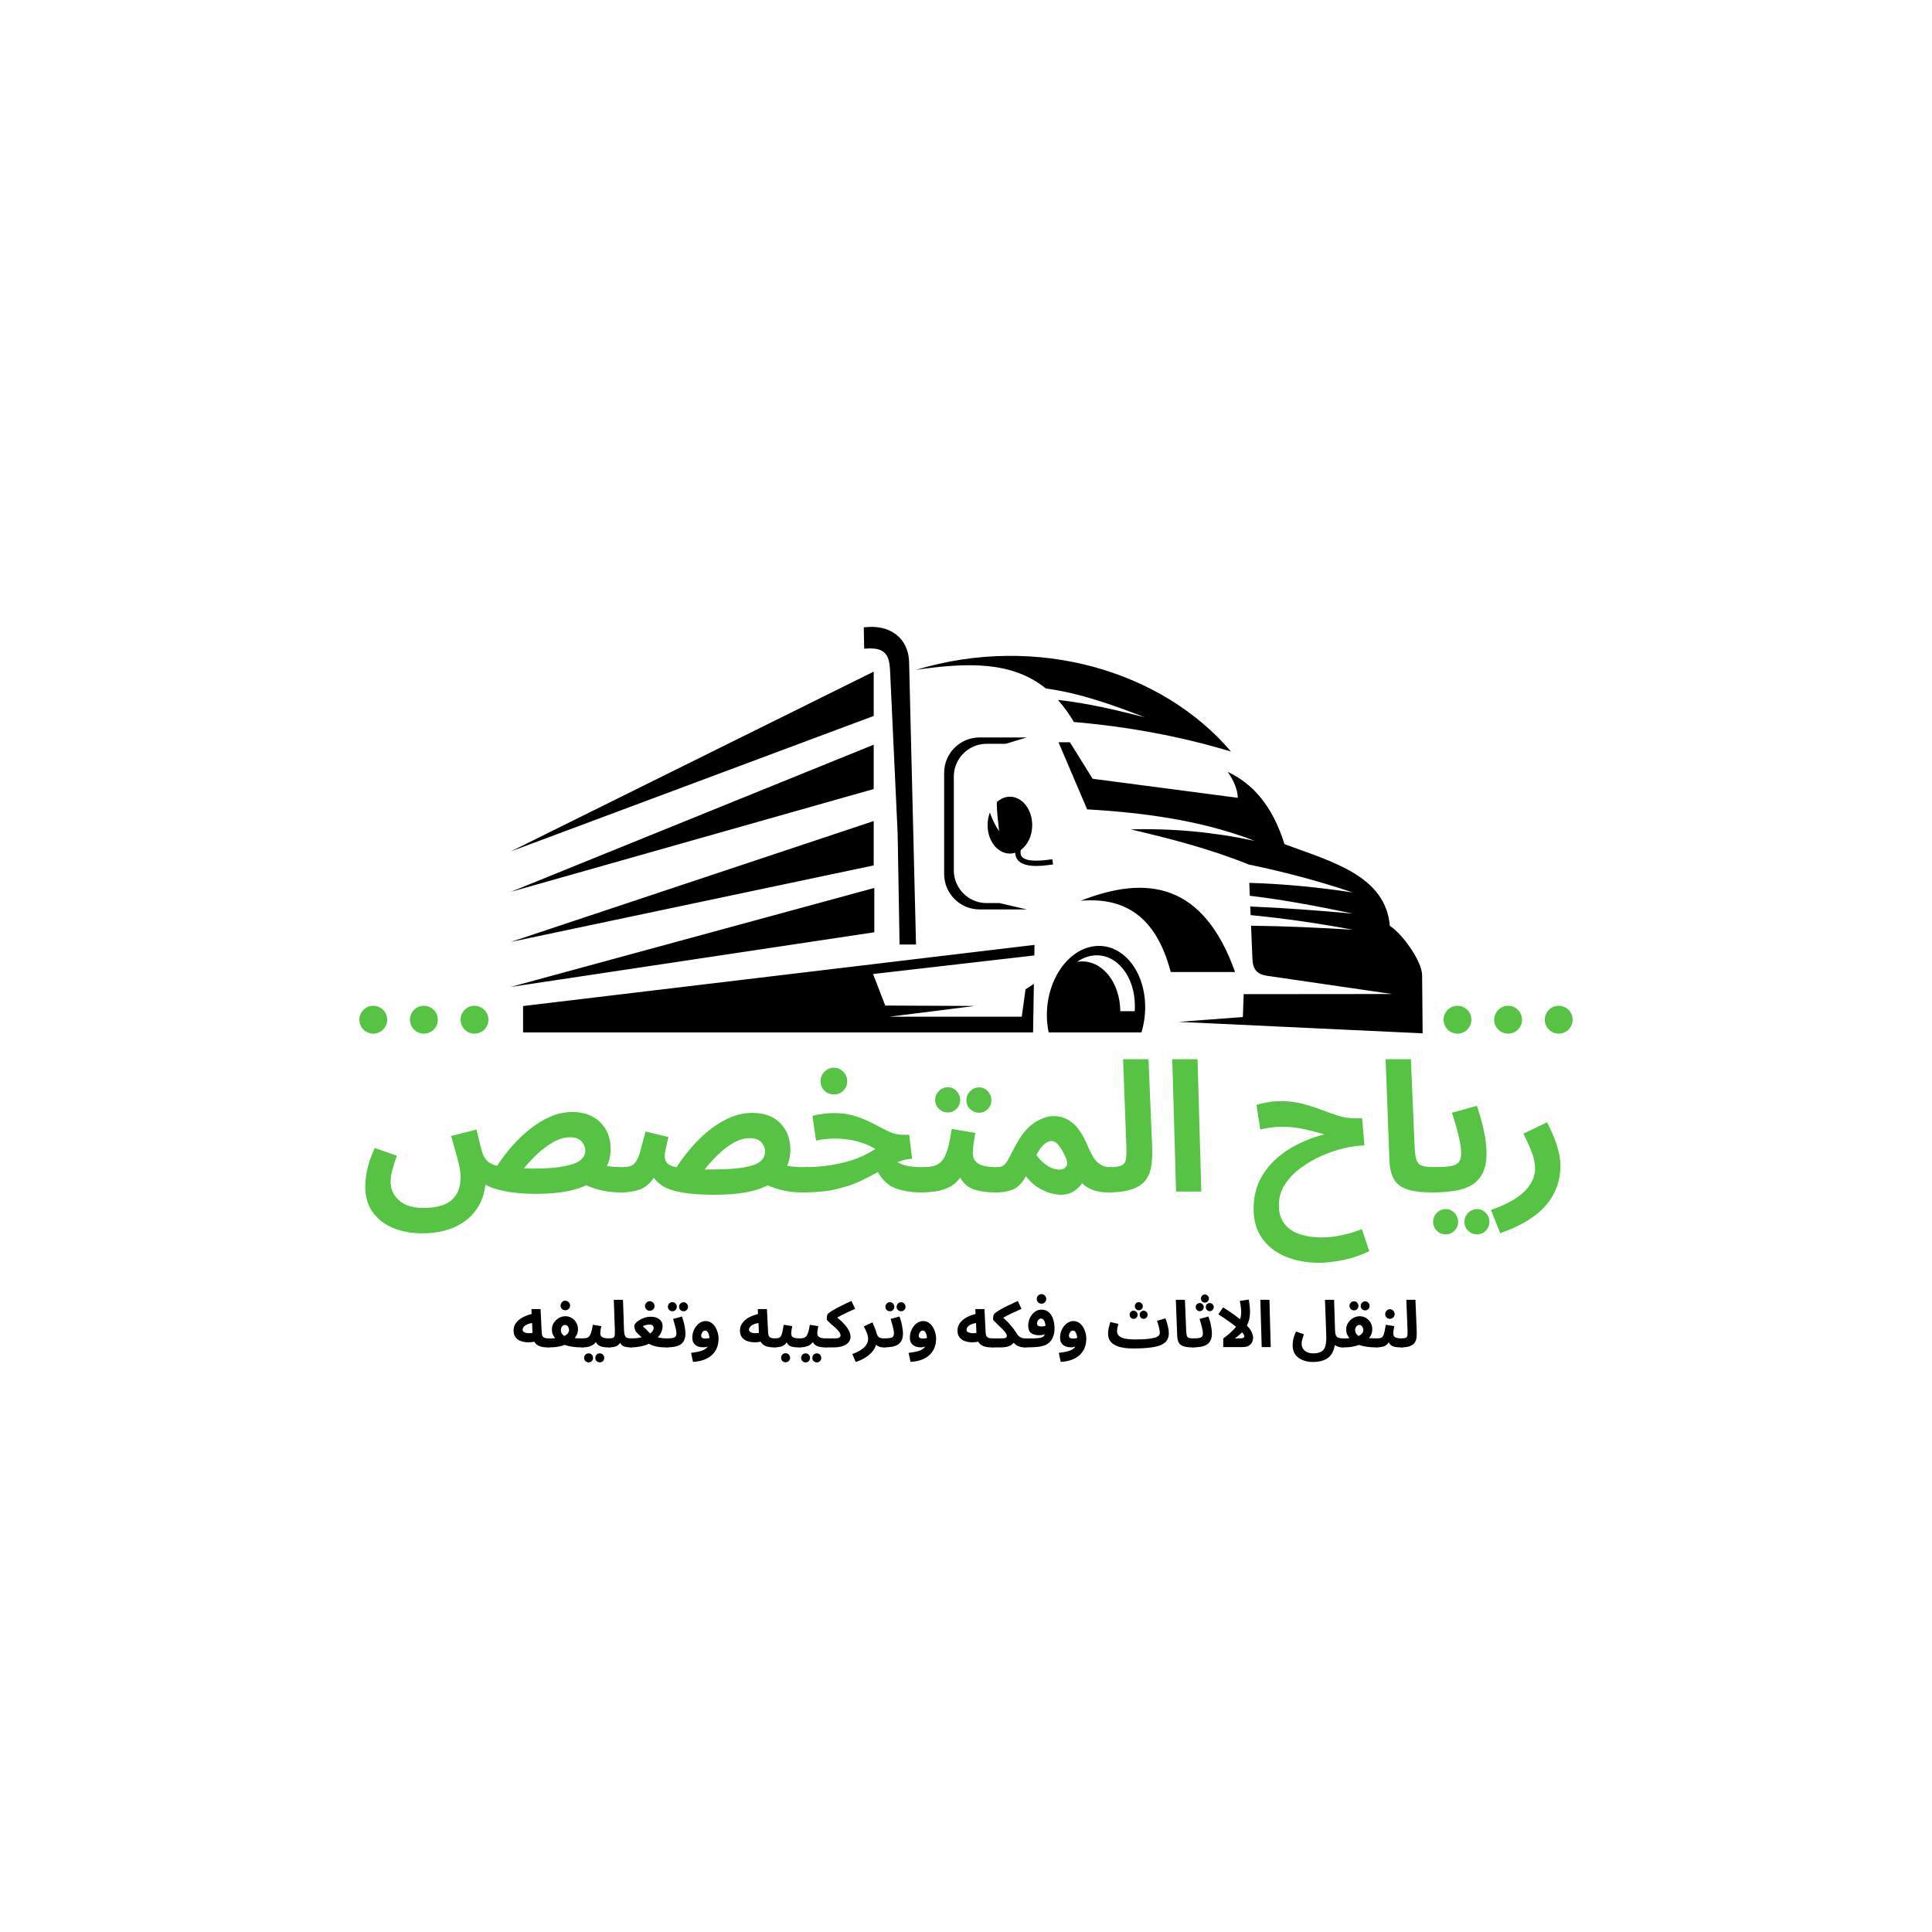 <svg xmlns="http://www.w3.org/2000/svg" xmlns:xlink="http://www.w3.org/1999/xlink" width="500" zoomAndPan="magnify" viewBox="0 0 375 375" height="500" preserveAspectRatio="xMidYMid meet" version="1.0"><defs><g/><clipPath id="3b39e18ebb"><path d="M 99.133 121.098 L 276.133 121.098 L 276.133 200.598 L 99.133 200.598 Z M 99.133 121.098 " clip-rule="nonzero"/></clipPath><clipPath id="dabed2ebbf"><path d="M 280.199 195.223 L 285.602 195.223 L 285.602 200.629 L 280.199 200.629 Z M 280.199 195.223 " clip-rule="nonzero"/></clipPath><clipPath id="edd590f65e"><path d="M 282.902 195.223 C 281.41 195.223 280.199 196.434 280.199 197.926 C 280.199 199.418 281.41 200.629 282.902 200.629 C 284.395 200.629 285.602 199.418 285.602 197.926 C 285.602 196.434 284.395 195.223 282.902 195.223 Z M 282.902 195.223 " clip-rule="nonzero"/></clipPath><clipPath id="88aa6d1151"><path d="M 69.754 195.223 L 75.156 195.223 L 75.156 200.629 L 69.754 200.629 Z M 69.754 195.223 " clip-rule="nonzero"/></clipPath><clipPath id="5505669fec"><path d="M 72.453 195.223 C 70.961 195.223 69.754 196.434 69.754 197.926 C 69.754 199.418 70.961 200.629 72.453 200.629 C 73.945 200.629 75.156 199.418 75.156 197.926 C 75.156 196.434 73.945 195.223 72.453 195.223 Z M 72.453 195.223 " clip-rule="nonzero"/></clipPath><clipPath id="ffac532724"><path d="M 290.02 195.223 L 295.426 195.223 L 295.426 200.629 L 290.02 200.629 Z M 290.02 195.223 " clip-rule="nonzero"/></clipPath><clipPath id="f1fd2359e8"><path d="M 292.723 195.223 C 291.23 195.223 290.02 196.434 290.02 197.926 C 290.02 199.418 291.23 200.629 292.723 200.629 C 294.215 200.629 295.426 199.418 295.426 197.926 C 295.426 196.434 294.215 195.223 292.723 195.223 Z M 292.723 195.223 " clip-rule="nonzero"/></clipPath><clipPath id="5535c0650f"><path d="M 79.574 195.223 L 84.98 195.223 L 84.98 200.629 L 79.574 200.629 Z M 79.574 195.223 " clip-rule="nonzero"/></clipPath><clipPath id="43afbbb05f"><path d="M 82.277 195.223 C 80.785 195.223 79.574 196.434 79.574 197.926 C 79.574 199.418 80.785 200.629 82.277 200.629 C 83.77 200.629 84.98 199.418 84.98 197.926 C 84.98 196.434 83.77 195.223 82.277 195.223 Z M 82.277 195.223 " clip-rule="nonzero"/></clipPath><clipPath id="a084f8aa8b"><path d="M 299.844 195.223 L 305.246 195.223 L 305.246 200.629 L 299.844 200.629 Z M 299.844 195.223 " clip-rule="nonzero"/></clipPath><clipPath id="1cdfb1db10"><path d="M 302.547 195.223 C 301.055 195.223 299.844 196.434 299.844 197.926 C 299.844 199.418 301.055 200.629 302.547 200.629 C 304.039 200.629 305.246 199.418 305.246 197.926 C 305.246 196.434 304.039 195.223 302.547 195.223 Z M 302.547 195.223 " clip-rule="nonzero"/></clipPath><clipPath id="0d8521fe97"><path d="M 89.398 195.223 L 94.801 195.223 L 94.801 200.629 L 89.398 200.629 Z M 89.398 195.223 " clip-rule="nonzero"/></clipPath><clipPath id="6511cfb3f7"><path d="M 92.098 195.223 C 90.605 195.223 89.398 196.434 89.398 197.926 C 89.398 199.418 90.605 200.629 92.098 200.629 C 93.59 200.629 94.801 199.418 94.801 197.926 C 94.801 196.434 93.59 195.223 92.098 195.223 Z M 92.098 195.223 " clip-rule="nonzero"/></clipPath></defs><g clip-path="url(#3b39e18ebb)"><path fill="#000000" d="M 227.238 188.668 C 231.398 188.668 235.562 188.668 239.73 188.668 C 233.59 171.453 222.711 169.734 209.758 174.84 C 217.906 174.141 224.297 177.469 227.238 188.668 M 238.934 145.875 C 228.934 142.855 218.754 141.031 208.434 140.137 C 207.473 138.496 206.441 137.078 205.34 135.859 C 211.137 136.492 216.684 137.82 222.203 139.223 C 215.965 136.824 209.691 134.539 203.004 133.637 C 196.473 128.363 187.945 128.539 177.777 130.02 C 201.441 122.898 225.703 130.309 238.934 145.875 Z M 174.605 183.328 L 177.797 183.328 C 177.352 165.082 176.902 146.832 176.457 128.586 C 176.336 123.594 172.453 121.125 167.656 121.777 C 167.684 123.156 167.711 124.535 167.738 125.914 C 171.559 125.578 172.602 126.77 172.758 130.098 L 174.234 161.773 Z M 196.02 154.641 C 198.41 154.641 200.352 157.109 200.352 160.16 C 200.352 162.23 199.457 164.035 198.129 164.98 L 198.098 165.281 C 198.066 165.574 198.09 165.875 198.234 166.137 C 198.969 167.465 202.582 167.008 203.742 166.844 L 204.25 166.773 L 204.395 167.785 L 203.887 167.855 C 202.137 168.102 198.398 168.539 197.34 166.633 C 197.148 166.281 197.066 165.902 197.066 165.516 C 196.73 165.621 196.383 165.68 196.02 165.68 C 193.629 165.68 191.691 163.211 191.691 160.16 C 191.691 159.281 191.848 158.453 192.137 157.715 C 192.578 159.004 193.164 160.215 193.922 161.336 C 193.758 159.461 193.445 157.629 193.488 155.684 C 194.203 155.027 195.078 154.641 196.02 154.641 Z M 190.121 143.137 L 199.305 143.137 L 195.215 144.371 L 191.492 144.371 C 187.992 144.371 185.137 147.227 185.137 150.715 L 185.137 168.941 C 185.137 172.434 187.996 175.285 191.492 175.285 L 193.996 175.285 L 199.305 176.52 L 190.125 176.52 C 186.352 176.52 183.258 173.438 183.258 169.668 L 183.258 149.988 C 183.258 146.215 186.348 143.137 190.121 143.137 Z M 212.414 185.445 C 216.758 185.102 220.277 189.492 220.277 195.242 C 220.277 195.586 220.27 195.926 220.242 196.266 L 217.449 196.266 C 217.383 190.594 213.887 186.293 209.582 186.629 C 209.41 186.645 209.242 186.664 209.074 186.691 C 210.086 185.98 211.219 185.539 212.414 185.445 Z M 212.734 183.621 C 218.004 183.207 222.277 188.527 222.277 195.5 C 222.277 197.211 222.02 198.863 221.555 200.387 L 203.547 200.387 C 203.32 199.32 203.195 198.184 203.195 197 C 203.195 190.027 207.465 184.035 212.734 183.621 Z M 200.52 200.391 L 101.527 200.391 L 101.527 195.27 L 200.797 183.398 L 200.762 185.453 L 169.465 189.055 L 171.824 195.176 L 189.184 195.258 L 172.656 197.34 L 198.324 197.34 L 199.055 192.027 L 200.676 190.965 Z M 169.582 130.363 L 99.133 165.266 L 169.582 138.969 Z M 169.703 172.352 L 99.133 191.562 L 169.703 180.953 Z M 169.582 144.547 L 99.133 173.113 L 169.582 153.152 Z M 169.582 159.367 L 99.133 182.832 L 169.582 167.977 Z M 276.133 200.57 C 260.355 199.828 244.574 199.082 228.793 198.344 C 232.941 198.031 237.09 197.715 241.238 197.402 C 241.293 195.926 241.34 194.445 241.395 192.965 C 250.996 192.957 260.594 192.949 270.195 192.938 C 262.109 191.758 254.023 190.578 245.934 189.398 C 243.996 189.117 243.18 188.141 243.098 186.188 L 242.828 179.68 C 249.465 179.758 256.047 180.059 262.602 180.461 C 256.074 179.242 249.461 178.273 242.742 177.621 L 242.672 175.953 C 249.312 176.223 255.961 176.734 262.602 177.332 C 255.945 175.934 249.281 174.656 242.586 173.867 L 242.484 171.363 C 249.344 171.566 256.02 172.23 262.562 173.23 C 256.098 171.035 249.332 169.246 242.336 167.789 C 234.977 164.797 227.258 162.805 219.477 160.984 C 227.664 160.758 235.684 161.523 243.551 163.215 C 233.609 159.363 222.547 157.758 211.012 157.098 C 209.16 152.754 207.305 148.41 205.453 144.066 C 206.191 144.066 206.93 144.07 207.668 144.07 C 209.141 146.434 210.613 148.797 212.082 151.16 C 221.469 152.391 230.863 153.625 240.254 154.855 C 240.199 153.117 239.418 151.449 238.301 149.812 C 242.965 152.039 246.891 156.098 249.316 163.848 C 258.664 167.289 268.957 170.043 269.766 179.715 C 272.023 181.07 276.004 186.477 276.031 189.277 C 276.062 193.039 276.102 196.805 276.133 200.57 Z M 276.133 200.57 " fill-opacity="1" fill-rule="evenodd"/></g><g clip-path="url(#dabed2ebbf)"><g clip-path="url(#edd590f65e)"><path fill="#56c344" d="M 280.199 195.223 L 285.602 195.223 L 285.602 200.629 L 280.199 200.629 Z M 280.199 195.223 " fill-opacity="1" fill-rule="nonzero"/></g></g><g clip-path="url(#88aa6d1151)"><g clip-path="url(#5505669fec)"><path fill="#56c344" d="M 69.754 195.223 L 75.156 195.223 L 75.156 200.629 L 69.754 200.629 Z M 69.754 195.223 " fill-opacity="1" fill-rule="nonzero"/></g></g><g clip-path="url(#ffac532724)"><g clip-path="url(#f1fd2359e8)"><path fill="#56c344" d="M 290.02 195.223 L 295.426 195.223 L 295.426 200.629 L 290.02 200.629 Z M 290.02 195.223 " fill-opacity="1" fill-rule="nonzero"/></g></g><g clip-path="url(#5535c0650f)"><g clip-path="url(#43afbbb05f)"><path fill="#56c344" d="M 79.574 195.223 L 84.98 195.223 L 84.98 200.629 L 79.574 200.629 Z M 79.574 195.223 " fill-opacity="1" fill-rule="nonzero"/></g></g><g clip-path="url(#a084f8aa8b)"><g clip-path="url(#1cdfb1db10)"><path fill="#56c344" d="M 299.844 195.223 L 305.246 195.223 L 305.246 200.629 L 299.844 200.629 Z M 299.844 195.223 " fill-opacity="1" fill-rule="nonzero"/></g></g><g clip-path="url(#0d8521fe97)"><g clip-path="url(#6511cfb3f7)"><path fill="#56c344" d="M 89.398 195.223 L 94.801 195.223 L 94.801 200.629 L 89.398 200.629 Z M 89.398 195.223 " fill-opacity="1" fill-rule="nonzero"/></g></g><g fill="#56c344" fill-opacity="1"><g transform="translate(69.993, 231.276)"><g><path d="M 12 8.109 C 9.914 8.109 8.035 7.77 6.359 7.094 C 4.691 6.414 3.363 5.398 2.375 4.047 C 1.395 2.703 0.906 1.023 0.906 -0.984 C 0.906 -1.773 1.016 -2.789 1.234 -4.031 C 1.461 -5.27 1.961 -6.742 2.734 -8.453 L 7.047 -6.953 C 6.648 -5.848 6.348 -4.906 6.141 -4.125 C 5.93 -3.344 5.828 -2.578 5.828 -1.828 C 5.828 -0.422 6.379 0.766 7.484 1.734 C 8.598 2.703 10.148 3.188 12.141 3.188 C 14.672 3.188 16.516 2.676 17.672 1.656 C 18.828 0.645 19.406 -0.816 19.406 -2.734 C 19.406 -3.742 19.219 -4.926 18.844 -6.281 C 18.469 -7.633 18.047 -9.133 17.578 -10.781 L 22.5 -12.031 C 22.82 -10.676 23.078 -9.617 23.266 -8.859 C 23.453 -8.098 23.617 -7.539 23.766 -7.188 C 23.973 -6.676 24.27 -6.238 24.656 -5.875 C 25.039 -5.508 25.656 -5.211 26.5 -4.984 C 27.363 -6.316 28.336 -7.602 29.422 -8.844 C 30.516 -10.082 31.691 -11.195 32.953 -12.188 C 34.211 -13.188 35.523 -13.977 36.891 -14.562 C 38.266 -15.145 39.664 -15.438 41.094 -15.438 C 42.664 -15.438 44 -15.125 45.094 -14.5 C 46.195 -13.883 47.047 -13.031 47.641 -11.938 C 48.234 -10.852 48.531 -9.633 48.531 -8.281 C 48.531 -6.57 48.051 -5.062 47.094 -3.75 C 46.133 -2.445 44.582 -1.422 42.438 -0.672 C 40.301 0.078 37.441 0.453 33.859 0.453 C 31.961 0.453 30.156 0.305 28.438 0.016 C 26.719 -0.273 25.312 -0.723 24.219 -1.328 C 24.008 0.629 23.375 2.312 22.312 3.719 C 21.258 5.125 19.852 6.207 18.094 6.969 C 16.344 7.727 14.312 8.109 12 8.109 Z M 40.641 -10.531 C 39.566 -10.531 38.477 -10.211 37.375 -9.578 C 36.27 -8.953 35.227 -8.172 34.25 -7.234 C 33.27 -6.297 32.414 -5.379 31.688 -4.484 C 32.227 -4.461 32.812 -4.453 33.438 -4.453 C 35.988 -4.453 38.004 -4.598 39.484 -4.891 C 40.973 -5.18 42.035 -5.582 42.672 -6.094 C 43.305 -6.613 43.625 -7.227 43.625 -7.938 C 43.625 -8.539 43.391 -9.125 42.922 -9.688 C 42.453 -10.25 41.691 -10.531 40.641 -10.531 Z M 50.578 0.172 C 48.773 0.172 47.102 -0.066 45.562 -0.547 C 44.02 -1.023 42.836 -1.613 42.016 -2.312 L 45.172 -5.719 C 46.016 -5.363 46.879 -5.109 47.766 -4.953 C 48.66 -4.805 49.711 -4.734 50.922 -4.734 C 51.797 -4.734 52.43 -4.504 52.828 -4.047 C 53.223 -3.598 53.422 -3.031 53.422 -2.344 C 53.422 -1.625 53.176 -1.023 52.688 -0.547 C 52.195 -0.066 51.492 0.172 50.578 0.172 Z M 50.578 0.172 "/></g></g></g><g fill="#56c344" fill-opacity="1"><g transform="translate(120.598, 231.276)"><g><path d="M 18.172 0.625 C 15.555 0.625 13.461 0.484 11.891 0.203 C 10.328 -0.066 9.117 -0.445 8.266 -0.938 C 7.41 -1.438 6.758 -2.016 6.312 -2.672 C 5.445 -1.43 4.461 -0.645 3.359 -0.312 C 2.266 0.008 1.145 0.172 0 0.172 L 0.344 -4.734 C 1.312 -4.734 2.02 -4.945 2.469 -5.375 C 2.926 -5.812 3.301 -6.531 3.594 -7.531 C 3.883 -8.539 4.254 -9.914 4.703 -11.656 L 9.156 -10.562 C 8.664 -8.664 8.422 -7.438 8.422 -6.875 C 8.422 -6.344 8.566 -5.898 8.859 -5.547 C 9.148 -5.191 9.766 -4.91 10.703 -4.703 C 11.617 -6.109 12.633 -7.445 13.75 -8.719 C 14.875 -10 16.066 -11.129 17.328 -12.109 C 18.598 -13.086 19.91 -13.859 21.266 -14.422 C 22.617 -14.984 24 -15.266 25.406 -15.266 C 27.75 -15.266 29.566 -14.598 30.859 -13.266 C 32.16 -11.93 32.812 -10.211 32.812 -8.109 C 32.812 -6.398 32.328 -4.891 31.359 -3.578 C 30.391 -2.266 28.832 -1.234 26.688 -0.484 C 24.551 0.254 21.711 0.625 18.172 0.625 Z M 24.922 -10.359 C 23.891 -10.359 22.852 -10.062 21.812 -9.469 C 20.77 -8.883 19.766 -8.125 18.797 -7.188 C 17.828 -6.258 16.953 -5.289 16.172 -4.281 C 16.523 -4.281 16.898 -4.281 17.297 -4.281 C 19.992 -4.281 22.113 -4.406 23.656 -4.656 C 25.195 -4.914 26.289 -5.301 26.938 -5.812 C 27.582 -6.332 27.906 -6.977 27.906 -7.75 C 27.906 -8.406 27.672 -9.004 27.203 -9.547 C 26.734 -10.086 25.973 -10.359 24.922 -10.359 Z M 35.203 0.172 C 33.398 0.172 31.727 -0.066 30.188 -0.547 C 28.645 -1.023 27.461 -1.613 26.641 -2.312 L 29.797 -5.719 C 30.641 -5.363 31.504 -5.109 32.391 -4.953 C 33.285 -4.805 34.336 -4.734 35.547 -4.734 C 36.422 -4.734 37.055 -4.504 37.453 -4.047 C 37.848 -3.598 38.047 -3.031 38.047 -2.344 C 38.047 -1.625 37.801 -1.023 37.312 -0.547 C 36.82 -0.066 36.117 0.172 35.203 0.172 Z M 35.203 0.172 "/></g></g></g><g fill="#56c344" fill-opacity="1"><g transform="translate(155.833, 231.276)"><g><path d="M 0 0.172 L 0.344 -4.734 C 2.875 -4.734 5.332 -5.016 7.719 -5.578 C 10.102 -6.141 12.223 -7.039 14.078 -8.281 C 12.992 -8.914 11.801 -9.406 10.5 -9.75 C 9.207 -10.102 7.789 -10.281 6.25 -10.281 C 5.664 -10.281 5.062 -10.25 4.438 -10.188 C 3.82 -10.133 3.195 -10.035 2.562 -9.891 L 1.859 -14.703 C 2.535 -14.867 3.25 -15 4 -15.094 C 4.75 -15.188 5.426 -15.234 6.031 -15.234 C 7.625 -15.234 9.051 -15.02 10.312 -14.594 C 11.582 -14.176 12.738 -13.688 13.781 -13.125 C 14.82 -12.562 15.789 -12.066 16.688 -11.641 C 17.582 -11.223 18.469 -11.016 19.344 -11.016 L 20.641 -11.016 L 21.203 -6.359 C 20.68 -6.328 20.188 -6.254 19.719 -6.141 C 19.25 -6.023 18.797 -5.883 18.359 -5.719 C 18.941 -5.344 19.641 -5.082 20.453 -4.938 C 21.273 -4.801 22.223 -4.734 23.297 -4.734 C 24.191 -4.734 24.828 -4.504 25.203 -4.047 C 25.578 -3.598 25.766 -3.031 25.766 -2.344 C 25.766 -1.625 25.52 -1.023 25.031 -0.547 C 24.551 -0.066 23.859 0.172 22.953 0.172 C 21.078 0.172 19.426 -0.094 18 -0.625 C 16.57 -1.164 15.426 -2.223 14.562 -3.797 C 13.488 -3.18 12.301 -2.566 11 -1.953 C 9.695 -1.348 8.156 -0.844 6.375 -0.438 C 4.602 -0.031 2.477 0.172 0 0.172 Z M 6.047 -18.844 C 5.316 -18.844 4.695 -19.086 4.188 -19.578 C 3.688 -20.066 3.438 -20.676 3.438 -21.406 C 3.438 -22.125 3.688 -22.738 4.188 -23.25 C 4.695 -23.77 5.316 -24.031 6.047 -24.031 C 6.742 -24.031 7.344 -23.77 7.844 -23.25 C 8.352 -22.738 8.609 -22.125 8.609 -21.406 C 8.609 -20.676 8.352 -20.066 7.844 -19.578 C 7.344 -19.086 6.742 -18.844 6.047 -18.844 Z M 6.047 -18.844 "/></g></g></g><g fill="#56c344" fill-opacity="1"><g transform="translate(178.784, 231.276)"><g><path d="M 0 0.172 L 0.344 -4.734 C 1.188 -4.734 1.91 -4.816 2.516 -4.984 C 3.129 -5.148 3.645 -5.484 4.062 -5.984 C 4.488 -6.484 4.848 -7.223 5.141 -8.203 C 5.43 -9.191 5.695 -10.504 5.938 -12.141 L 10.531 -11.375 C 10.438 -10.832 10.328 -10.188 10.203 -9.438 C 10.086 -8.688 10.031 -8 10.031 -7.375 C 10.031 -6.531 10.379 -5.879 11.078 -5.422 C 11.785 -4.961 12.992 -4.734 14.703 -4.734 C 15.566 -4.734 16.191 -4.504 16.578 -4.047 C 16.961 -3.598 17.156 -3.031 17.156 -2.344 C 17.156 -1.625 16.914 -1.023 16.438 -0.547 C 15.957 -0.066 15.266 0.172 14.359 0.172 C 12.711 0.172 11.312 -0.035 10.156 -0.453 C 9 -0.879 8.148 -1.629 7.609 -2.703 C 6.984 -1.859 6.242 -1.227 5.391 -0.812 C 4.535 -0.406 3.645 -0.141 2.719 -0.016 C 1.789 0.109 0.883 0.172 0 0.172 Z M 5.188 -15.344 C 4.508 -15.344 3.93 -15.582 3.453 -16.062 C 2.973 -16.539 2.734 -17.109 2.734 -17.766 C 2.734 -18.441 2.973 -19.023 3.453 -19.516 C 3.93 -20.004 4.508 -20.25 5.188 -20.25 C 5.844 -20.25 6.406 -20.004 6.875 -19.516 C 7.344 -19.023 7.578 -18.441 7.578 -17.766 C 7.578 -17.109 7.344 -16.539 6.875 -16.062 C 6.406 -15.582 5.844 -15.344 5.188 -15.344 Z M 11.266 -15.297 C 10.586 -15.297 10.004 -15.531 9.516 -16 C 9.035 -16.469 8.797 -17.039 8.797 -17.719 C 8.797 -18.395 9.035 -18.977 9.516 -19.469 C 10.004 -19.969 10.586 -20.219 11.266 -20.219 C 11.922 -20.219 12.477 -19.969 12.938 -19.469 C 13.406 -18.977 13.641 -18.395 13.641 -17.719 C 13.641 -17.039 13.406 -16.469 12.938 -16 C 12.477 -15.531 11.922 -15.297 11.266 -15.297 Z M 11.266 -15.297 "/></g></g></g><g fill="#56c344" fill-opacity="1"><g transform="translate(193.137, 231.276)"><g><path d="M 0 0.172 L 0.344 -4.734 C 0.906 -4.734 1.344 -4.848 1.656 -5.078 C 1.977 -5.316 2.289 -5.723 2.594 -6.297 C 2.895 -6.867 3.316 -7.672 3.859 -8.703 C 5.023 -10.922 6.27 -12.461 7.594 -13.328 C 8.914 -14.203 10.195 -14.641 11.438 -14.641 C 12.727 -14.641 13.914 -14.211 15 -13.359 C 16.094 -12.504 17.117 -10.93 18.078 -8.641 C 18.754 -7.047 19.43 -5.992 20.109 -5.484 C 20.785 -4.984 21.5 -4.734 22.25 -4.734 C 23.133 -4.734 23.766 -4.504 24.141 -4.047 C 24.516 -3.598 24.703 -3.031 24.703 -2.344 C 24.703 -1.625 24.457 -1.023 23.969 -0.547 C 23.477 -0.066 22.789 0.172 21.906 0.172 C 20.875 0.172 19.922 0.02 19.047 -0.281 C 18.18 -0.582 17.473 -1.023 16.922 -1.609 C 16.516 -1.023 15.969 -0.504 15.281 -0.047 C 14.594 0.398 13.758 0.625 12.781 0.625 C 12.188 0.625 11.5 0.516 10.719 0.297 C 9.938 0.078 9.129 -0.289 8.297 -0.812 C 7.461 -1.344 6.695 -2.066 6 -2.984 C 5.32 -1.742 4.535 -0.906 3.641 -0.469 C 2.754 -0.039 1.539 0.172 0 0.172 Z M 8.031 -7.125 C 8.477 -6.395 9.125 -5.734 9.969 -5.141 C 10.812 -4.547 11.688 -4.25 12.594 -4.25 C 13.062 -4.25 13.445 -4.426 13.75 -4.781 C 14.062 -5.145 14.078 -5.691 13.797 -6.422 C 13.629 -6.816 13.398 -7.285 13.109 -7.828 C 12.816 -8.367 12.488 -8.832 12.125 -9.219 C 11.758 -9.602 11.367 -9.797 10.953 -9.797 C 10.484 -9.797 10.004 -9.582 9.516 -9.156 C 9.023 -8.738 8.531 -8.062 8.031 -7.125 Z M 8.031 -7.125 "/></g></g></g><g fill="#56c344" fill-opacity="1"><g transform="translate(215.035, 231.276)"><g><path d="M 0 0.172 L 0.344 -4.734 C 1.426 -4.734 2.203 -4.844 2.672 -5.062 C 3.141 -5.289 3.422 -5.711 3.516 -6.328 C 3.609 -6.953 3.629 -7.859 3.578 -9.047 L 2.953 -25.688 L 7.891 -25.688 L 8.594 -8.703 C 8.645 -7.348 8.594 -6.125 8.438 -5.031 C 8.289 -3.945 7.93 -3.02 7.359 -2.25 C 6.785 -1.477 5.906 -0.879 4.719 -0.453 C 3.539 -0.035 1.969 0.172 0 0.172 Z M 0 0.172 "/></g></g></g><g fill="#56c344" fill-opacity="1"><g transform="translate(225.458, 231.276)"><g><path d="M 2.812 0 L 2.078 -25.688 L 6.984 -25.688 L 7.719 0 Z M 2.812 0 "/></g></g></g><g fill="#56c344" fill-opacity="1"><g transform="translate(235.039, 231.276)"><g/></g></g><g fill="#56c344" fill-opacity="1"><g transform="translate(242.759, 231.276)"><g><path d="M 13.234 13.828 C 10.848 13.828 8.691 13.426 6.766 12.625 C 4.848 11.832 3.332 10.656 2.219 9.094 C 1.113 7.539 0.562 5.617 0.562 3.328 C 0.562 0.805 1.172 -1.41 2.391 -3.328 C 3.609 -5.254 5.254 -6.863 7.328 -8.156 C 9.41 -9.457 11.727 -10.438 14.281 -11.094 C 13.227 -11.414 12.008 -11.738 10.625 -12.062 C 9.25 -12.395 7.766 -12.562 6.172 -12.562 C 5.328 -12.562 4.535 -12.508 3.797 -12.406 C 3.066 -12.301 2.422 -12.176 1.859 -12.031 L 1.125 -16.812 C 1.781 -17.02 2.504 -17.191 3.297 -17.328 C 4.086 -17.473 4.906 -17.547 5.75 -17.547 C 7.344 -17.547 8.781 -17.375 10.062 -17.031 C 11.352 -16.695 12.562 -16.312 13.688 -15.875 C 14.812 -15.445 15.906 -15.062 16.969 -14.719 C 18.031 -14.383 19.113 -14.219 20.219 -14.219 L 21.625 -14.219 L 22.078 -8.953 C 20.992 -8.953 19.738 -8.785 18.312 -8.453 C 16.883 -8.129 15.422 -7.645 13.922 -7 C 12.43 -6.352 11.047 -5.562 9.766 -4.625 C 8.492 -3.695 7.457 -2.625 6.656 -1.406 C 5.863 -0.188 5.469 1.172 5.469 2.672 C 5.469 4.16 5.836 5.367 6.578 6.297 C 7.316 7.223 8.305 7.891 9.547 8.297 C 10.785 8.703 12.164 8.906 13.688 8.906 C 16.219 8.906 18.848 8.367 21.578 7.297 L 23.016 11.578 C 21.305 12.379 19.609 12.953 17.922 13.297 C 16.242 13.648 14.68 13.828 13.234 13.828 Z M 13.234 13.828 "/></g></g></g><g fill="#56c344" fill-opacity="1"><g transform="translate(266.869, 231.276)"><g><path d="M 11.125 0.172 C 8.945 0.172 7.266 -0.047 6.078 -0.484 C 4.898 -0.93 4.07 -1.629 3.594 -2.578 C 3.113 -3.523 2.852 -4.723 2.812 -6.172 L 2.078 -25.688 L 6.984 -25.688 L 7.719 -8.531 C 7.77 -7.445 7.891 -6.633 8.078 -6.094 C 8.266 -5.562 8.613 -5.203 9.125 -5.016 C 9.633 -4.828 10.414 -4.734 11.469 -4.734 C 12.344 -4.734 12.977 -4.504 13.375 -4.047 C 13.77 -3.598 13.969 -3.031 13.969 -2.344 C 13.969 -1.625 13.723 -1.023 13.234 -0.547 C 12.742 -0.066 12.039 0.172 11.125 0.172 Z M 11.125 0.172 "/></g></g></g><g fill="#56c344" fill-opacity="1"><g transform="translate(278.029, 231.276)"><g><path d="M 0 0.172 L 0.344 -4.734 C 1.75 -4.734 2.828 -4.801 3.578 -4.938 C 4.328 -5.082 4.848 -5.348 5.141 -5.734 C 5.43 -6.117 5.578 -6.676 5.578 -7.406 C 5.578 -8.062 5.488 -8.844 5.312 -9.75 C 5.133 -10.664 4.906 -11.609 4.625 -12.578 C 4.352 -13.547 4.078 -14.453 3.797 -15.297 L 8.641 -16.641 C 8.91 -15.836 9.191 -14.91 9.484 -13.859 C 9.785 -12.805 10.031 -11.719 10.219 -10.594 C 10.406 -9.469 10.5 -8.406 10.5 -7.406 C 10.5 -5.812 10.238 -4.516 9.719 -3.516 C 9.207 -2.523 8.488 -1.758 7.562 -1.219 C 6.633 -0.688 5.523 -0.32 4.234 -0.125 C 2.953 0.07 1.539 0.172 0 0.172 Z M 8.672 8.312 C 7.992 8.312 7.414 8.078 6.938 7.609 C 6.457 7.141 6.219 6.566 6.219 5.891 C 6.219 5.211 6.457 4.629 6.938 4.141 C 7.414 3.648 7.992 3.406 8.672 3.406 C 9.328 3.406 9.891 3.648 10.359 4.141 C 10.828 4.629 11.062 5.211 11.062 5.891 C 11.062 6.566 10.828 7.141 10.359 7.609 C 9.891 8.078 9.328 8.312 8.672 8.312 Z M 2.594 8.312 C 1.914 8.312 1.336 8.078 0.859 7.609 C 0.379 7.141 0.141 6.566 0.141 5.891 C 0.141 5.211 0.379 4.629 0.859 4.141 C 1.336 3.648 1.914 3.406 2.594 3.406 C 3.25 3.406 3.812 3.648 4.281 4.141 C 4.75 4.629 4.984 5.211 4.984 5.891 C 4.984 6.566 4.75 7.141 4.281 7.609 C 3.812 8.078 3.25 8.312 2.594 8.312 Z M 2.594 8.312 "/></g></g></g><g fill="#56c344" fill-opacity="1"><g transform="translate(290.627, 231.276)"><g><path d="M 0.562 8.078 L -1.234 3.578 C 1.766 2.523 3.941 1.316 5.297 -0.047 C 6.648 -1.422 7.328 -2.879 7.328 -4.422 C 7.328 -5.398 7.117 -6.453 6.703 -7.578 C 6.285 -8.703 5.734 -9.922 5.047 -11.234 L 9.656 -13.438 C 10.469 -11.875 11.102 -10.379 11.562 -8.953 C 12.02 -7.523 12.25 -6.191 12.25 -4.953 C 12.25 -2.066 11.312 0.473 9.438 2.672 C 7.562 4.867 4.602 6.672 0.562 8.078 Z M 0.562 8.078 "/></g></g></g><g fill="#000000" fill-opacity="1"><g transform="translate(99.343, 261.467)"><g><path d="M 6.969 0.062 C 6.344 0.062 5.805 -0.02 5.359 -0.188 C 4.922 -0.352 4.586 -0.641 4.359 -1.047 C 3.836 -0.941 3.332 -0.906 2.844 -0.938 C 2.363 -0.977 1.93 -1.082 1.547 -1.25 C 1.172 -1.426 0.875 -1.676 0.656 -2 C 0.445 -2.32 0.344 -2.723 0.344 -3.203 C 0.344 -3.754 0.492 -4.238 0.797 -4.656 C 1.098 -5.082 1.516 -5.441 2.047 -5.734 C 2.578 -6.023 3.176 -6.254 3.844 -6.422 L 3.812 -7.375 L 5.578 -7.375 L 5.797 -2.938 C 5.816 -2.414 5.926 -2.078 6.125 -1.922 C 6.332 -1.766 6.656 -1.688 7.094 -1.688 C 7.406 -1.688 7.629 -1.602 7.766 -1.438 C 7.898 -1.281 7.969 -1.082 7.969 -0.844 C 7.969 -0.582 7.879 -0.363 7.703 -0.188 C 7.535 -0.02 7.289 0.062 6.969 0.062 Z M 2.094 -3.359 C 2.094 -3.16 2.188 -3.008 2.375 -2.906 C 2.562 -2.801 2.801 -2.734 3.094 -2.703 C 3.383 -2.672 3.691 -2.688 4.016 -2.75 L 3.938 -4.672 C 3.363 -4.578 2.91 -4.41 2.578 -4.172 C 2.254 -3.93 2.094 -3.66 2.094 -3.359 Z M 2.094 -3.359 "/></g></g></g><g fill="#000000" fill-opacity="1"><g transform="translate(106.31, 261.467)"><g><path d="M 0 0.062 L 0.125 -1.672 C 0.375 -1.672 0.609 -1.676 0.828 -1.688 C 1.055 -1.695 1.266 -1.711 1.453 -1.734 C 1.266 -1.953 1.109 -2.195 0.984 -2.469 C 0.867 -2.738 0.812 -3.047 0.812 -3.391 C 0.812 -3.898 0.941 -4.348 1.203 -4.734 C 1.461 -5.129 1.789 -5.438 2.188 -5.656 C 2.582 -5.875 2.988 -5.984 3.406 -5.984 C 3.906 -5.984 4.336 -5.863 4.703 -5.625 C 5.078 -5.395 5.363 -5.086 5.562 -4.703 C 5.77 -4.328 5.875 -3.922 5.875 -3.484 C 5.875 -3.129 5.816 -2.805 5.703 -2.516 C 5.586 -2.223 5.43 -1.961 5.234 -1.734 C 5.484 -1.723 5.734 -1.711 5.984 -1.703 C 6.242 -1.691 6.492 -1.688 6.734 -1.688 C 7.055 -1.688 7.285 -1.602 7.422 -1.438 C 7.555 -1.281 7.625 -1.082 7.625 -0.844 C 7.625 -0.582 7.535 -0.363 7.359 -0.188 C 7.191 -0.02 6.941 0.062 6.609 0.062 C 5.992 0.062 5.395 0.02 4.812 -0.062 C 4.227 -0.145 3.719 -0.266 3.281 -0.422 C 2.969 -0.285 2.523 -0.164 1.953 -0.062 C 1.379 0.031 0.727 0.07 0 0.062 Z M 2.547 -3.266 C 2.547 -3.047 2.602 -2.844 2.719 -2.656 C 2.832 -2.477 2.992 -2.312 3.203 -2.156 C 3.504 -2.289 3.734 -2.457 3.891 -2.656 C 4.055 -2.852 4.141 -3.07 4.141 -3.312 C 4.141 -3.531 4.07 -3.75 3.938 -3.969 C 3.801 -4.188 3.613 -4.297 3.375 -4.297 C 3.133 -4.297 2.938 -4.195 2.781 -4 C 2.625 -3.801 2.547 -3.555 2.547 -3.266 Z M 3.422 -7.141 C 3.16 -7.141 2.941 -7.227 2.766 -7.406 C 2.586 -7.582 2.5 -7.801 2.5 -8.062 C 2.5 -8.32 2.586 -8.539 2.766 -8.719 C 2.941 -8.906 3.16 -9 3.422 -9 C 3.672 -9 3.883 -8.906 4.062 -8.719 C 4.25 -8.539 4.344 -8.32 4.344 -8.062 C 4.344 -7.801 4.25 -7.582 4.062 -7.406 C 3.883 -7.227 3.672 -7.141 3.422 -7.141 Z M 3.422 -7.141 "/></g></g></g><g fill="#000000" fill-opacity="1"><g transform="translate(112.939, 261.467)"><g><path d="M 0 0.062 L 0.125 -1.688 C 0.426 -1.688 0.688 -1.711 0.906 -1.766 C 1.125 -1.828 1.305 -1.945 1.453 -2.125 C 1.598 -2.312 1.723 -2.578 1.828 -2.922 C 1.941 -3.273 2.039 -3.742 2.125 -4.328 L 3.766 -4.062 C 3.723 -3.863 3.68 -3.629 3.641 -3.359 C 3.598 -3.098 3.578 -2.852 3.578 -2.625 C 3.578 -2.332 3.703 -2.102 3.953 -1.938 C 4.203 -1.77 4.633 -1.688 5.25 -1.688 C 5.562 -1.688 5.785 -1.602 5.922 -1.438 C 6.055 -1.281 6.125 -1.082 6.125 -0.844 C 6.125 -0.582 6.035 -0.363 5.859 -0.188 C 5.691 -0.02 5.445 0.062 5.125 0.062 C 4.539 0.062 4.039 -0.008 3.625 -0.156 C 3.207 -0.312 2.906 -0.582 2.719 -0.969 C 2.488 -0.664 2.223 -0.441 1.922 -0.297 C 1.617 -0.148 1.301 -0.051 0.969 0 C 0.633 0.039 0.312 0.062 0 0.062 Z M 3.484 2.969 C 3.242 2.969 3.035 2.883 2.859 2.719 C 2.691 2.551 2.609 2.348 2.609 2.109 C 2.609 1.859 2.691 1.645 2.859 1.469 C 3.035 1.301 3.242 1.219 3.484 1.219 C 3.723 1.219 3.926 1.301 4.094 1.469 C 4.258 1.645 4.344 1.859 4.344 2.109 C 4.344 2.348 4.258 2.551 4.094 2.719 C 3.926 2.883 3.723 2.969 3.484 2.969 Z M 1.328 2.969 C 1.078 2.969 0.863 2.883 0.688 2.719 C 0.52 2.551 0.438 2.348 0.438 2.109 C 0.438 1.859 0.52 1.645 0.688 1.469 C 0.863 1.301 1.078 1.219 1.328 1.219 C 1.555 1.219 1.754 1.301 1.922 1.469 C 2.086 1.645 2.172 1.859 2.172 2.109 C 2.172 2.348 2.086 2.551 1.922 2.719 C 1.754 2.883 1.555 2.969 1.328 2.969 Z M 1.328 2.969 "/></g></g></g><g fill="#000000" fill-opacity="1"><g transform="translate(118.063, 261.467)"><g><path d="M 0 0.062 L 0.125 -1.688 C 0.508 -1.688 0.785 -1.727 0.953 -1.812 C 1.117 -1.895 1.219 -2.047 1.25 -2.266 C 1.281 -2.484 1.289 -2.805 1.281 -3.234 L 1.078 -9.172 L 2.859 -9.172 L 3.062 -3.25 C 3.082 -2.82 3.133 -2.492 3.219 -2.266 C 3.301 -2.047 3.441 -1.895 3.641 -1.812 C 3.836 -1.727 4.102 -1.688 4.438 -1.688 C 4.75 -1.688 4.973 -1.602 5.109 -1.438 C 5.242 -1.281 5.312 -1.082 5.312 -0.844 C 5.312 -0.582 5.223 -0.363 5.047 -0.188 C 4.867 -0.02 4.625 0.062 4.312 0.062 C 3.875 0.062 3.473 0.004 3.109 -0.109 C 2.754 -0.223 2.488 -0.461 2.312 -0.828 C 2.07 -0.473 1.77 -0.234 1.406 -0.109 C 1.039 0.004 0.57 0.062 0 0.062 Z M 0 0.062 "/></g></g></g><g fill="#000000" fill-opacity="1"><g transform="translate(122.374, 261.467)"><g><path d="M -0.047 0.062 L 0.078 -1.688 C 0.473 -1.688 0.844 -1.703 1.188 -1.734 C 1.539 -1.773 1.863 -1.832 2.156 -1.906 C 1.977 -2.102 1.789 -2.289 1.594 -2.469 C 1.406 -2.656 1.238 -2.812 1.094 -2.938 C 1.051 -2.977 1 -3.07 0.938 -3.219 C 0.883 -3.363 0.836 -3.516 0.797 -3.672 C 0.754 -3.828 0.734 -3.941 0.734 -4.016 C 0.734 -4.211 0.82 -4.422 1 -4.641 C 1.188 -4.859 1.43 -5.062 1.734 -5.25 C 2.035 -5.438 2.375 -5.586 2.75 -5.703 C 3.125 -5.828 3.504 -5.891 3.891 -5.891 C 4.648 -5.891 5.227 -5.723 5.625 -5.391 C 6.031 -5.055 6.234 -4.617 6.234 -4.078 C 6.234 -3.703 6.156 -3.32 6 -2.938 C 5.844 -2.562 5.609 -2.207 5.297 -1.875 C 5.555 -1.82 5.832 -1.773 6.125 -1.734 C 6.414 -1.703 6.719 -1.688 7.031 -1.688 C 7.344 -1.688 7.566 -1.602 7.703 -1.438 C 7.848 -1.281 7.922 -1.082 7.922 -0.844 C 7.922 -0.582 7.832 -0.363 7.656 -0.188 C 7.477 -0.02 7.227 0.062 6.906 0.062 C 6.195 0.062 5.566 0.004 5.016 -0.109 C 4.473 -0.234 3.992 -0.41 3.578 -0.641 C 3.098 -0.422 2.555 -0.25 1.953 -0.125 C 1.348 0 0.68 0.062 -0.047 0.062 Z M 2.375 -4.047 C 2.582 -3.879 2.816 -3.664 3.078 -3.406 C 3.336 -3.145 3.582 -2.883 3.812 -2.625 C 4.27 -2.969 4.5 -3.336 4.5 -3.734 C 4.5 -3.898 4.438 -4.047 4.312 -4.172 C 4.188 -4.305 3.961 -4.375 3.641 -4.375 C 3.473 -4.375 3.266 -4.344 3.016 -4.281 C 2.773 -4.227 2.562 -4.148 2.375 -4.047 Z M 3.75 -7.047 C 3.488 -7.047 3.27 -7.133 3.094 -7.312 C 2.914 -7.488 2.828 -7.707 2.828 -7.969 C 2.828 -8.227 2.914 -8.445 3.094 -8.625 C 3.27 -8.812 3.488 -8.906 3.75 -8.906 C 4 -8.906 4.211 -8.812 4.391 -8.625 C 4.578 -8.445 4.672 -8.227 4.672 -7.969 C 4.672 -7.707 4.578 -7.488 4.391 -7.312 C 4.211 -7.133 4 -7.047 3.75 -7.047 Z M 3.75 -7.047 "/></g></g></g><g fill="#000000" fill-opacity="1"><g transform="translate(129.291, 261.467)"><g><path d="M 0 0.062 L 0.125 -1.688 C 0.625 -1.688 1.004 -1.711 1.266 -1.766 C 1.535 -1.816 1.723 -1.91 1.828 -2.047 C 1.941 -2.18 2 -2.379 2 -2.641 C 2 -2.879 1.961 -3.16 1.891 -3.484 C 1.828 -3.805 1.742 -4.141 1.641 -4.484 C 1.547 -4.836 1.453 -5.164 1.359 -5.469 L 3.078 -5.938 C 3.18 -5.656 3.285 -5.328 3.391 -4.953 C 3.492 -4.578 3.578 -4.188 3.641 -3.781 C 3.711 -3.383 3.75 -3.004 3.75 -2.641 C 3.75 -2.078 3.656 -1.617 3.469 -1.266 C 3.289 -0.91 3.035 -0.633 2.703 -0.438 C 2.367 -0.25 1.973 -0.117 1.516 -0.047 C 1.055 0.023 0.551 0.062 0 0.062 Z M 1.234 -6.953 C 0.984 -6.953 0.77 -7.035 0.594 -7.203 C 0.426 -7.379 0.344 -7.586 0.344 -7.828 C 0.344 -8.066 0.426 -8.273 0.594 -8.453 C 0.77 -8.629 0.984 -8.719 1.234 -8.719 C 1.461 -8.719 1.66 -8.629 1.828 -8.453 C 1.992 -8.273 2.078 -8.066 2.078 -7.828 C 2.078 -7.586 1.992 -7.379 1.828 -7.203 C 1.66 -7.035 1.461 -6.953 1.234 -6.953 Z M 3.391 -6.953 C 3.148 -6.953 2.941 -7.035 2.766 -7.203 C 2.598 -7.367 2.516 -7.57 2.516 -7.812 C 2.516 -8.051 2.598 -8.258 2.766 -8.438 C 2.941 -8.613 3.148 -8.703 3.391 -8.703 C 3.629 -8.703 3.832 -8.613 4 -8.438 C 4.164 -8.258 4.25 -8.051 4.25 -7.812 C 4.25 -7.57 4.164 -7.367 4 -7.203 C 3.832 -7.035 3.629 -6.953 3.391 -6.953 Z M 3.391 -6.953 "/></g></g></g><g fill="#000000" fill-opacity="1"><g transform="translate(133.789, 261.467)"><g><path d="M 0.719 2.875 L 0.344 1.125 C 1.145 1.031 1.816 0.898 2.359 0.734 C 2.898 0.566 3.301 0.289 3.562 -0.094 C 3.445 -0.051 3.316 -0.02 3.172 0 C 3.035 0.031 2.891 0.047 2.734 0.047 C 2.328 0.047 1.961 -0.016 1.641 -0.141 C 1.328 -0.273 1.07 -0.477 0.875 -0.75 C 0.688 -1.031 0.594 -1.391 0.594 -1.828 C 0.594 -2.234 0.656 -2.629 0.781 -3.016 C 0.914 -3.398 1.102 -3.742 1.344 -4.047 C 1.582 -4.359 1.859 -4.602 2.172 -4.781 C 2.484 -4.957 2.816 -5.047 3.172 -5.047 C 3.578 -5.047 3.938 -4.941 4.25 -4.734 C 4.57 -4.523 4.836 -4.25 5.047 -3.906 C 5.254 -3.57 5.41 -3.207 5.516 -2.812 C 5.629 -2.426 5.688 -2.051 5.688 -1.688 C 5.688 -0.75 5.484 0.047 5.078 0.703 C 4.68 1.367 4.109 1.883 3.359 2.25 C 2.617 2.613 1.738 2.82 0.719 2.875 Z M 2.312 -2.188 C 2.312 -1.832 2.578 -1.656 3.109 -1.656 C 3.379 -1.656 3.648 -1.691 3.922 -1.766 C 3.898 -1.992 3.859 -2.219 3.797 -2.438 C 3.734 -2.656 3.645 -2.836 3.531 -2.984 C 3.414 -3.129 3.27 -3.203 3.094 -3.203 C 2.863 -3.203 2.676 -3.086 2.531 -2.859 C 2.383 -2.641 2.312 -2.414 2.312 -2.188 Z M 2.312 -2.188 "/></g></g></g><g fill="#000000" fill-opacity="1"><g transform="translate(140.029, 261.467)"><g/></g></g><g fill="#000000" fill-opacity="1"><g transform="translate(143.284, 261.467)"><g><path d="M 6.969 0.062 C 6.344 0.062 5.805 -0.02 5.359 -0.188 C 4.922 -0.352 4.586 -0.641 4.359 -1.047 C 3.836 -0.941 3.332 -0.906 2.844 -0.938 C 2.363 -0.977 1.93 -1.082 1.547 -1.25 C 1.172 -1.426 0.875 -1.676 0.656 -2 C 0.445 -2.32 0.344 -2.723 0.344 -3.203 C 0.344 -3.754 0.492 -4.238 0.797 -4.656 C 1.098 -5.082 1.516 -5.441 2.047 -5.734 C 2.578 -6.023 3.176 -6.254 3.844 -6.422 L 3.812 -7.375 L 5.578 -7.375 L 5.797 -2.938 C 5.816 -2.414 5.926 -2.078 6.125 -1.922 C 6.332 -1.766 6.656 -1.688 7.094 -1.688 C 7.406 -1.688 7.629 -1.602 7.766 -1.438 C 7.898 -1.281 7.969 -1.082 7.969 -0.844 C 7.969 -0.582 7.879 -0.363 7.703 -0.188 C 7.535 -0.02 7.289 0.062 6.969 0.062 Z M 2.094 -3.359 C 2.094 -3.16 2.188 -3.008 2.375 -2.906 C 2.562 -2.801 2.801 -2.734 3.094 -2.703 C 3.383 -2.672 3.691 -2.688 4.016 -2.75 L 3.938 -4.672 C 3.363 -4.578 2.91 -4.41 2.578 -4.172 C 2.254 -3.93 2.094 -3.66 2.094 -3.359 Z M 2.094 -3.359 "/></g></g></g><g fill="#000000" fill-opacity="1"><g transform="translate(150.251, 261.467)"><g><path d="M 0 0.062 L 0.125 -1.688 C 0.438 -1.688 0.688 -1.711 0.875 -1.766 C 1.07 -1.828 1.223 -1.945 1.328 -2.125 C 1.441 -2.312 1.535 -2.578 1.609 -2.922 C 1.691 -3.273 1.773 -3.742 1.859 -4.328 L 3.516 -4.062 C 3.473 -3.863 3.43 -3.629 3.391 -3.359 C 3.348 -3.098 3.328 -2.852 3.328 -2.625 C 3.328 -2.426 3.367 -2.254 3.453 -2.109 C 3.547 -1.973 3.707 -1.867 3.938 -1.797 C 4.164 -1.723 4.5 -1.688 4.938 -1.688 C 5.25 -1.688 5.473 -1.602 5.609 -1.438 C 5.742 -1.281 5.812 -1.082 5.812 -0.844 C 5.812 -0.582 5.723 -0.363 5.547 -0.188 C 5.379 -0.02 5.133 0.062 4.812 0.062 C 4.145 0.062 3.625 -0.004 3.25 -0.141 C 2.875 -0.285 2.609 -0.547 2.453 -0.922 C 2.148 -0.484 1.785 -0.207 1.359 -0.094 C 0.941 0.008 0.488 0.062 0 0.062 Z M 2.234 2.953 C 1.992 2.953 1.785 2.867 1.609 2.703 C 1.441 2.535 1.359 2.332 1.359 2.094 C 1.359 1.844 1.441 1.629 1.609 1.453 C 1.785 1.273 1.992 1.188 2.234 1.188 C 2.461 1.188 2.664 1.273 2.844 1.453 C 3.02 1.629 3.109 1.844 3.109 2.094 C 3.109 2.332 3.02 2.535 2.844 2.703 C 2.664 2.867 2.461 2.953 2.234 2.953 Z M 2.234 2.953 "/></g></g></g><g fill="#000000" fill-opacity="1"><g transform="translate(155.062, 261.467)"><g><path d="M 0 0.062 L 0.125 -1.688 C 0.426 -1.688 0.688 -1.711 0.906 -1.766 C 1.125 -1.828 1.305 -1.945 1.453 -2.125 C 1.598 -2.312 1.723 -2.578 1.828 -2.922 C 1.941 -3.273 2.039 -3.742 2.125 -4.328 L 3.766 -4.062 C 3.723 -3.863 3.68 -3.629 3.641 -3.359 C 3.598 -3.098 3.578 -2.852 3.578 -2.625 C 3.578 -2.332 3.703 -2.102 3.953 -1.938 C 4.203 -1.77 4.633 -1.688 5.25 -1.688 C 5.562 -1.688 5.785 -1.602 5.922 -1.438 C 6.055 -1.281 6.125 -1.082 6.125 -0.844 C 6.125 -0.582 6.035 -0.363 5.859 -0.188 C 5.691 -0.02 5.445 0.062 5.125 0.062 C 4.539 0.062 4.039 -0.008 3.625 -0.156 C 3.207 -0.312 2.906 -0.582 2.719 -0.969 C 2.488 -0.664 2.223 -0.441 1.922 -0.297 C 1.617 -0.148 1.301 -0.051 0.969 0 C 0.633 0.039 0.312 0.062 0 0.062 Z M 3.484 2.969 C 3.242 2.969 3.035 2.883 2.859 2.719 C 2.691 2.551 2.609 2.348 2.609 2.109 C 2.609 1.859 2.691 1.645 2.859 1.469 C 3.035 1.301 3.242 1.219 3.484 1.219 C 3.723 1.219 3.926 1.301 4.094 1.469 C 4.258 1.645 4.344 1.859 4.344 2.109 C 4.344 2.348 4.258 2.551 4.094 2.719 C 3.926 2.883 3.723 2.969 3.484 2.969 Z M 1.328 2.969 C 1.078 2.969 0.863 2.883 0.688 2.719 C 0.52 2.551 0.438 2.348 0.438 2.109 C 0.438 1.859 0.52 1.645 0.688 1.469 C 0.863 1.301 1.078 1.219 1.328 1.219 C 1.555 1.219 1.754 1.301 1.922 1.469 C 2.086 1.645 2.172 1.859 2.172 2.109 C 2.172 2.348 2.086 2.551 1.922 2.719 C 1.754 2.883 1.555 2.969 1.328 2.969 Z M 1.328 2.969 "/></g></g></g><g fill="#000000" fill-opacity="1"><g transform="translate(160.187, 261.467)"><g><path d="M 0 0.062 L 0.125 -1.688 L 1.922 -1.688 C 2.617 -1.688 2.969 -1.883 2.969 -2.281 C 2.969 -2.383 2.914 -2.547 2.812 -2.766 C 2.707 -2.984 2.484 -3.254 2.141 -3.578 C 1.953 -3.742 1.754 -3.922 1.547 -4.109 C 1.336 -4.297 1.133 -4.473 0.938 -4.641 C 0.75 -4.816 0.594 -4.969 0.469 -5.094 C 0.344 -5.227 0.281 -5.328 0.281 -5.391 C 0.281 -5.578 0.297 -5.785 0.328 -6.016 C 0.367 -6.242 0.438 -6.398 0.531 -6.484 C 0.727 -6.66 1.039 -6.879 1.469 -7.141 C 1.906 -7.398 2.426 -7.68 3.031 -7.984 C 3.645 -8.297 4.328 -8.617 5.078 -8.953 L 5.797 -7.422 C 5.086 -7.117 4.441 -6.82 3.859 -6.531 C 3.273 -6.25 2.758 -5.984 2.312 -5.734 C 2.895 -5.254 3.359 -4.82 3.703 -4.438 C 4.047 -4.062 4.301 -3.719 4.469 -3.406 C 4.645 -3.102 4.758 -2.832 4.812 -2.594 C 4.875 -2.352 4.906 -2.141 4.906 -1.953 C 4.906 -1.754 4.852 -1.539 4.75 -1.312 C 4.656 -1.082 4.484 -0.863 4.234 -0.656 C 3.992 -0.445 3.648 -0.273 3.203 -0.141 C 2.766 -0.004 2.195 0.062 1.5 0.062 Z M 0 0.062 "/></g></g></g><g fill="#000000" fill-opacity="1"><g transform="translate(165.876, 261.467)"><g><path d="M 0.203 2.891 L -0.438 1.344 C 0.156 1.133 0.68 0.891 1.141 0.609 C 1.598 0.328 1.957 0.004 2.219 -0.359 C 2.488 -0.723 2.625 -1.129 2.625 -1.578 C 2.625 -1.93 2.539 -2.316 2.375 -2.734 C 2.219 -3.148 2.023 -3.578 1.797 -4.016 L 3.453 -4.797 C 3.586 -4.535 3.711 -4.254 3.828 -3.953 C 3.953 -3.66 4.051 -3.395 4.125 -3.156 C 4.195 -2.926 4.242 -2.77 4.266 -2.688 C 4.391 -2.289 4.551 -2.023 4.75 -1.891 C 4.957 -1.754 5.289 -1.688 5.75 -1.688 C 6.062 -1.688 6.285 -1.602 6.422 -1.438 C 6.566 -1.281 6.641 -1.082 6.641 -0.844 C 6.641 -0.582 6.551 -0.363 6.375 -0.188 C 6.195 -0.02 5.945 0.062 5.625 0.062 C 4.988 0.062 4.504 -0.109 4.172 -0.453 C 4.023 0.066 3.754 0.547 3.359 0.984 C 2.961 1.422 2.488 1.801 1.938 2.125 C 1.383 2.457 0.805 2.711 0.203 2.891 Z M 0.203 2.891 "/></g></g></g><g fill="#000000" fill-opacity="1"><g transform="translate(171.514, 261.467)"><g><path d="M 0 0.062 L 0.125 -1.688 C 0.625 -1.688 1.004 -1.711 1.266 -1.766 C 1.535 -1.816 1.723 -1.91 1.828 -2.047 C 1.941 -2.18 2 -2.379 2 -2.641 C 2 -2.879 1.961 -3.16 1.891 -3.484 C 1.828 -3.805 1.742 -4.141 1.641 -4.484 C 1.547 -4.836 1.453 -5.164 1.359 -5.469 L 3.078 -5.938 C 3.18 -5.656 3.285 -5.328 3.391 -4.953 C 3.492 -4.578 3.578 -4.188 3.641 -3.781 C 3.711 -3.383 3.75 -3.004 3.75 -2.641 C 3.75 -2.078 3.656 -1.617 3.469 -1.266 C 3.289 -0.91 3.035 -0.633 2.703 -0.438 C 2.367 -0.25 1.973 -0.117 1.516 -0.047 C 1.055 0.023 0.551 0.062 0 0.062 Z M 1.234 -6.953 C 0.984 -6.953 0.77 -7.035 0.594 -7.203 C 0.426 -7.379 0.344 -7.586 0.344 -7.828 C 0.344 -8.066 0.426 -8.273 0.594 -8.453 C 0.77 -8.629 0.984 -8.719 1.234 -8.719 C 1.461 -8.719 1.66 -8.629 1.828 -8.453 C 1.992 -8.273 2.078 -8.066 2.078 -7.828 C 2.078 -7.586 1.992 -7.379 1.828 -7.203 C 1.66 -7.035 1.461 -6.953 1.234 -6.953 Z M 3.391 -6.953 C 3.148 -6.953 2.941 -7.035 2.766 -7.203 C 2.598 -7.367 2.516 -7.57 2.516 -7.812 C 2.516 -8.051 2.598 -8.258 2.766 -8.438 C 2.941 -8.613 3.148 -8.703 3.391 -8.703 C 3.629 -8.703 3.832 -8.613 4 -8.438 C 4.164 -8.258 4.25 -8.051 4.25 -7.812 C 4.25 -7.57 4.164 -7.367 4 -7.203 C 3.832 -7.035 3.629 -6.953 3.391 -6.953 Z M 3.391 -6.953 "/></g></g></g><g fill="#000000" fill-opacity="1"><g transform="translate(176.013, 261.467)"><g><path d="M 0.719 2.875 L 0.344 1.125 C 1.145 1.031 1.816 0.898 2.359 0.734 C 2.898 0.566 3.301 0.289 3.562 -0.094 C 3.445 -0.051 3.316 -0.02 3.172 0 C 3.035 0.031 2.891 0.047 2.734 0.047 C 2.328 0.047 1.961 -0.016 1.641 -0.141 C 1.328 -0.273 1.07 -0.477 0.875 -0.75 C 0.688 -1.031 0.594 -1.391 0.594 -1.828 C 0.594 -2.234 0.656 -2.629 0.781 -3.016 C 0.914 -3.398 1.102 -3.742 1.344 -4.047 C 1.582 -4.359 1.859 -4.602 2.172 -4.781 C 2.484 -4.957 2.816 -5.047 3.172 -5.047 C 3.578 -5.047 3.938 -4.941 4.25 -4.734 C 4.57 -4.523 4.836 -4.25 5.047 -3.906 C 5.254 -3.57 5.41 -3.207 5.516 -2.812 C 5.629 -2.426 5.688 -2.051 5.688 -1.688 C 5.688 -0.75 5.484 0.047 5.078 0.703 C 4.68 1.367 4.109 1.883 3.359 2.25 C 2.617 2.613 1.738 2.82 0.719 2.875 Z M 2.312 -2.188 C 2.312 -1.832 2.578 -1.656 3.109 -1.656 C 3.379 -1.656 3.648 -1.691 3.922 -1.766 C 3.898 -1.992 3.859 -2.219 3.797 -2.438 C 3.734 -2.656 3.645 -2.836 3.531 -2.984 C 3.414 -3.129 3.27 -3.203 3.094 -3.203 C 2.863 -3.203 2.676 -3.086 2.531 -2.859 C 2.383 -2.641 2.312 -2.414 2.312 -2.188 Z M 2.312 -2.188 "/></g></g></g><g fill="#000000" fill-opacity="1"><g transform="translate(182.253, 261.467)"><g/></g></g><g fill="#000000" fill-opacity="1"><g transform="translate(185.508, 261.467)"><g><path d="M 6.969 0.062 C 6.344 0.062 5.805 -0.02 5.359 -0.188 C 4.922 -0.352 4.586 -0.641 4.359 -1.047 C 3.836 -0.941 3.332 -0.906 2.844 -0.938 C 2.363 -0.977 1.93 -1.082 1.547 -1.25 C 1.172 -1.426 0.875 -1.676 0.656 -2 C 0.445 -2.32 0.344 -2.723 0.344 -3.203 C 0.344 -3.754 0.492 -4.238 0.797 -4.656 C 1.098 -5.082 1.516 -5.441 2.047 -5.734 C 2.578 -6.023 3.176 -6.254 3.844 -6.422 L 3.812 -7.375 L 5.578 -7.375 L 5.797 -2.938 C 5.816 -2.414 5.926 -2.078 6.125 -1.922 C 6.332 -1.766 6.656 -1.688 7.094 -1.688 C 7.406 -1.688 7.629 -1.602 7.766 -1.438 C 7.898 -1.281 7.969 -1.082 7.969 -0.844 C 7.969 -0.582 7.879 -0.363 7.703 -0.188 C 7.535 -0.02 7.289 0.062 6.969 0.062 Z M 2.094 -3.359 C 2.094 -3.16 2.188 -3.008 2.375 -2.906 C 2.562 -2.801 2.801 -2.734 3.094 -2.703 C 3.383 -2.672 3.691 -2.688 4.016 -2.75 L 3.938 -4.672 C 3.363 -4.578 2.91 -4.41 2.578 -4.172 C 2.254 -3.93 2.094 -3.66 2.094 -3.359 Z M 2.094 -3.359 "/></g></g></g><g fill="#000000" fill-opacity="1"><g transform="translate(192.475, 261.467)"><g><path d="M 0 0.062 L 0.125 -1.688 L 1.875 -1.688 C 2.312 -1.688 2.598 -1.723 2.734 -1.797 C 2.879 -1.879 2.953 -2 2.953 -2.156 C 2.953 -2.344 2.863 -2.555 2.688 -2.797 C 2.508 -3.047 2.285 -3.301 2.016 -3.562 C 1.742 -3.832 1.473 -4.094 1.203 -4.344 C 0.941 -4.594 0.723 -4.812 0.547 -5 C 0.367 -5.188 0.281 -5.32 0.281 -5.406 C 0.281 -5.75 0.305 -5.992 0.359 -6.141 C 0.41 -6.297 0.484 -6.422 0.578 -6.516 C 0.766 -6.703 1.07 -6.922 1.5 -7.172 C 1.938 -7.43 2.457 -7.707 3.062 -8 C 3.676 -8.301 4.348 -8.617 5.078 -8.953 L 5.797 -7.422 C 4.961 -7.047 4.258 -6.723 3.688 -6.453 C 3.125 -6.18 2.645 -5.93 2.25 -5.703 C 2.801 -5.203 3.273 -4.723 3.672 -4.266 C 4.078 -3.805 4.461 -3.281 4.828 -2.688 C 5.004 -2.395 5.191 -2.176 5.391 -2.031 C 5.586 -1.895 5.781 -1.801 5.969 -1.75 C 6.156 -1.707 6.328 -1.688 6.484 -1.688 C 6.785 -1.688 7.008 -1.602 7.156 -1.438 C 7.301 -1.281 7.375 -1.082 7.375 -0.844 C 7.375 -0.582 7.285 -0.363 7.109 -0.188 C 6.93 -0.02 6.68 0.062 6.359 0.062 C 6.023 0.062 5.664 -0.004 5.281 -0.141 C 4.895 -0.273 4.566 -0.508 4.297 -0.844 C 4.023 -0.508 3.68 -0.273 3.266 -0.141 C 2.859 -0.004 2.352 0.062 1.75 0.062 Z M 0 0.062 "/></g></g></g><g fill="#000000" fill-opacity="1"><g transform="translate(198.84, 261.467)"><g><path d="M 0 0.062 L 0.125 -1.672 C 0.812 -1.672 1.367 -1.676 1.797 -1.688 C 2.223 -1.695 2.551 -1.719 2.781 -1.75 C 3.02 -1.781 3.195 -1.816 3.312 -1.859 C 3.438 -1.91 3.539 -1.961 3.625 -2.016 C 3.688 -2.066 3.742 -2.129 3.797 -2.203 C 3.859 -2.273 3.91 -2.367 3.953 -2.484 C 3.609 -2.359 3.25 -2.297 2.875 -2.297 C 2.207 -2.297 1.68 -2.438 1.297 -2.719 C 0.922 -3 0.734 -3.492 0.734 -4.203 C 0.734 -4.566 0.797 -4.93 0.922 -5.297 C 1.047 -5.66 1.223 -5.988 1.453 -6.281 C 1.68 -6.582 1.953 -6.82 2.266 -7 C 2.586 -7.176 2.941 -7.266 3.328 -7.266 C 3.898 -7.266 4.367 -7.098 4.734 -6.766 C 5.109 -6.441 5.383 -6 5.562 -5.438 C 5.75 -4.883 5.844 -4.27 5.844 -3.594 C 5.844 -3 5.754 -2.484 5.578 -2.047 C 5.398 -1.609 5.191 -1.266 4.953 -1.016 C 4.754 -0.805 4.523 -0.629 4.266 -0.484 C 4.004 -0.348 3.688 -0.238 3.312 -0.156 C 2.938 -0.07 2.477 -0.016 1.938 0.016 C 1.406 0.047 0.758 0.062 0 0.062 Z M 2.453 -4.531 C 2.453 -4.176 2.734 -4 3.297 -4 C 3.566 -4 3.832 -4.039 4.094 -4.125 C 4.051 -4.582 3.953 -4.93 3.797 -5.172 C 3.648 -5.41 3.461 -5.531 3.234 -5.531 C 3.035 -5.531 2.852 -5.438 2.688 -5.25 C 2.531 -5.062 2.453 -4.82 2.453 -4.531 Z M 3.312 -8.422 C 3.051 -8.422 2.832 -8.508 2.656 -8.688 C 2.477 -8.863 2.391 -9.082 2.391 -9.344 C 2.391 -9.602 2.477 -9.82 2.656 -10 C 2.832 -10.188 3.051 -10.281 3.312 -10.281 C 3.562 -10.281 3.773 -10.188 3.953 -10 C 4.141 -9.82 4.234 -9.602 4.234 -9.344 C 4.234 -9.082 4.141 -8.863 3.953 -8.688 C 3.773 -8.508 3.562 -8.422 3.312 -8.422 Z M 3.312 -8.422 "/></g></g></g><g fill="#000000" fill-opacity="1"><g transform="translate(205.168, 261.467)"><g><path d="M 0.719 2.875 L 0.344 1.125 C 1.145 1.031 1.816 0.898 2.359 0.734 C 2.898 0.566 3.301 0.289 3.562 -0.094 C 3.445 -0.051 3.316 -0.02 3.172 0 C 3.035 0.031 2.891 0.047 2.734 0.047 C 2.328 0.047 1.961 -0.016 1.641 -0.141 C 1.328 -0.273 1.07 -0.477 0.875 -0.75 C 0.688 -1.031 0.594 -1.391 0.594 -1.828 C 0.594 -2.234 0.656 -2.629 0.781 -3.016 C 0.914 -3.398 1.102 -3.742 1.344 -4.047 C 1.582 -4.359 1.859 -4.602 2.172 -4.781 C 2.484 -4.957 2.816 -5.047 3.172 -5.047 C 3.578 -5.047 3.938 -4.941 4.25 -4.734 C 4.57 -4.523 4.836 -4.25 5.047 -3.906 C 5.254 -3.57 5.41 -3.207 5.516 -2.812 C 5.629 -2.426 5.688 -2.051 5.688 -1.688 C 5.688 -0.75 5.484 0.047 5.078 0.703 C 4.68 1.367 4.109 1.883 3.359 2.25 C 2.617 2.613 1.738 2.82 0.719 2.875 Z M 2.312 -2.188 C 2.312 -1.832 2.578 -1.656 3.109 -1.656 C 3.379 -1.656 3.648 -1.691 3.922 -1.766 C 3.898 -1.992 3.859 -2.219 3.797 -2.438 C 3.734 -2.656 3.645 -2.836 3.531 -2.984 C 3.414 -3.129 3.27 -3.203 3.094 -3.203 C 2.863 -3.203 2.676 -3.086 2.531 -2.859 C 2.383 -2.641 2.312 -2.414 2.312 -2.188 Z M 2.312 -2.188 "/></g></g></g><g fill="#000000" fill-opacity="1"><g transform="translate(211.408, 261.467)"><g/></g></g><g fill="#000000" fill-opacity="1"><g transform="translate(214.663, 261.467)"><g><path d="M 5.312 0.266 C 4.113 0.266 3.156 0.145 2.438 -0.094 C 1.719 -0.344 1.195 -0.676 0.875 -1.094 C 0.562 -1.52 0.406 -2.008 0.406 -2.562 C 0.406 -2.945 0.453 -3.348 0.547 -3.766 C 0.648 -4.18 0.75 -4.547 0.844 -4.859 L 2.406 -4.5 C 2.344 -4.258 2.285 -4.008 2.234 -3.75 C 2.18 -3.488 2.156 -3.258 2.156 -3.062 C 2.156 -2.738 2.266 -2.457 2.484 -2.219 C 2.703 -1.988 3.066 -1.805 3.578 -1.672 C 4.086 -1.547 4.773 -1.484 5.641 -1.484 L 5.641 -1.453 L 5.656 -1.484 C 7.27 -1.484 8.473 -1.578 9.266 -1.766 C 10.055 -1.953 10.453 -2.273 10.453 -2.734 C 10.453 -3.035 10.398 -3.395 10.297 -3.812 C 10.203 -4.227 10.07 -4.656 9.906 -5.094 L 11.547 -5.578 C 11.66 -5.297 11.766 -4.984 11.859 -4.641 C 11.961 -4.305 12.047 -3.969 12.109 -3.625 C 12.172 -3.289 12.203 -2.977 12.203 -2.688 C 12.203 -2.164 12.086 -1.719 11.859 -1.344 C 11.641 -0.977 11.27 -0.676 10.75 -0.438 C 10.227 -0.195 9.523 -0.02 8.641 0.094 C 7.754 0.207 6.648 0.266 5.328 0.266 L 5.328 0.25 Z M 6.375 -7.141 C 6.156 -7.141 5.973 -7.219 5.828 -7.375 C 5.68 -7.539 5.609 -7.727 5.609 -7.938 C 5.609 -8.156 5.68 -8.336 5.828 -8.484 C 5.973 -8.641 6.156 -8.719 6.375 -8.719 C 6.594 -8.719 6.773 -8.641 6.922 -8.484 C 7.078 -8.336 7.156 -8.156 7.156 -7.938 C 7.156 -7.727 7.078 -7.539 6.922 -7.375 C 6.773 -7.219 6.594 -7.141 6.375 -7.141 Z M 5.375 -5.484 C 5.156 -5.484 4.969 -5.562 4.812 -5.719 C 4.664 -5.883 4.594 -6.078 4.594 -6.297 C 4.594 -6.504 4.664 -6.68 4.812 -6.828 C 4.969 -6.984 5.156 -7.062 5.375 -7.062 C 5.594 -7.062 5.773 -6.984 5.922 -6.828 C 6.078 -6.68 6.156 -6.504 6.156 -6.297 C 6.156 -6.078 6.078 -5.883 5.922 -5.719 C 5.773 -5.562 5.594 -5.484 5.375 -5.484 Z M 7.312 -5.484 C 7.102 -5.484 6.922 -5.562 6.766 -5.719 C 6.617 -5.883 6.547 -6.078 6.547 -6.297 C 6.547 -6.504 6.617 -6.68 6.766 -6.828 C 6.922 -6.984 7.102 -7.062 7.312 -7.062 C 7.531 -7.062 7.711 -6.984 7.859 -6.828 C 8.016 -6.68 8.094 -6.504 8.094 -6.297 C 8.094 -6.078 8.016 -5.883 7.859 -5.719 C 7.711 -5.562 7.531 -5.484 7.312 -5.484 Z M 7.312 -5.484 "/></g></g></g><g fill="#000000" fill-opacity="1"><g transform="translate(227.494, 261.467)"><g><path d="M 3.969 0.062 C 3.195 0.062 2.598 -0.016 2.172 -0.172 C 1.754 -0.328 1.457 -0.57 1.281 -0.906 C 1.113 -1.25 1.02 -1.68 1 -2.203 L 0.734 -9.172 L 2.5 -9.172 L 2.75 -3.047 C 2.77 -2.66 2.812 -2.367 2.875 -2.172 C 2.945 -1.984 3.07 -1.852 3.25 -1.781 C 3.438 -1.719 3.719 -1.688 4.094 -1.688 C 4.406 -1.688 4.629 -1.602 4.766 -1.438 C 4.91 -1.281 4.984 -1.082 4.984 -0.844 C 4.984 -0.582 4.895 -0.363 4.719 -0.188 C 4.551 -0.02 4.301 0.062 3.969 0.062 Z M 3.969 0.062 "/></g></g></g><g fill="#000000" fill-opacity="1"><g transform="translate(231.478, 261.467)"><g><path d="M 0 0.062 L 0.125 -1.688 C 0.625 -1.688 1.004 -1.711 1.266 -1.766 C 1.535 -1.816 1.723 -1.91 1.828 -2.047 C 1.941 -2.18 2 -2.379 2 -2.641 C 2 -2.879 1.961 -3.16 1.891 -3.484 C 1.828 -3.805 1.742 -4.141 1.641 -4.484 C 1.547 -4.836 1.453 -5.164 1.359 -5.469 L 3.078 -5.938 C 3.18 -5.656 3.285 -5.328 3.391 -4.953 C 3.492 -4.578 3.578 -4.188 3.641 -3.781 C 3.711 -3.383 3.75 -3.004 3.75 -2.641 C 3.75 -2.078 3.656 -1.617 3.469 -1.266 C 3.289 -0.91 3.035 -0.633 2.703 -0.438 C 2.367 -0.25 1.973 -0.117 1.516 -0.047 C 1.055 0.023 0.551 0.062 0 0.062 Z M 2.391 -8.625 C 2.172 -8.625 1.988 -8.703 1.844 -8.859 C 1.695 -9.023 1.625 -9.211 1.625 -9.422 C 1.625 -9.641 1.695 -9.82 1.844 -9.969 C 1.988 -10.125 2.172 -10.203 2.391 -10.203 C 2.609 -10.203 2.789 -10.125 2.938 -9.969 C 3.094 -9.82 3.172 -9.641 3.172 -9.422 C 3.172 -9.211 3.094 -9.023 2.938 -8.859 C 2.789 -8.703 2.609 -8.625 2.391 -8.625 Z M 1.391 -6.969 C 1.172 -6.969 0.984 -7.047 0.828 -7.203 C 0.68 -7.367 0.609 -7.562 0.609 -7.781 C 0.609 -7.988 0.68 -8.164 0.828 -8.312 C 0.984 -8.469 1.172 -8.547 1.391 -8.547 C 1.609 -8.547 1.789 -8.469 1.938 -8.312 C 2.094 -8.164 2.172 -7.988 2.172 -7.781 C 2.172 -7.562 2.094 -7.367 1.938 -7.203 C 1.789 -7.047 1.609 -6.969 1.391 -6.969 Z M 3.328 -6.969 C 3.117 -6.969 2.938 -7.047 2.781 -7.203 C 2.633 -7.367 2.562 -7.562 2.562 -7.781 C 2.562 -7.988 2.633 -8.164 2.781 -8.312 C 2.938 -8.469 3.117 -8.547 3.328 -8.547 C 3.547 -8.547 3.727 -8.469 3.875 -8.312 C 4.031 -8.164 4.109 -7.988 4.109 -7.781 C 4.109 -7.562 4.031 -7.367 3.875 -7.203 C 3.727 -7.047 3.547 -6.969 3.328 -6.969 Z M 3.328 -6.969 "/></g></g></g><g fill="#000000" fill-opacity="1"><g transform="translate(235.976, 261.467)"><g><path d="M 4.938 -6.719 C 4.938 -7.133 4.906 -7.547 4.844 -7.953 C 4.781 -8.359 4.723 -8.695 4.672 -8.969 L 6.422 -9.219 C 6.453 -9.051 6.484 -8.828 6.516 -8.547 C 6.555 -8.273 6.586 -7.988 6.609 -7.688 C 6.641 -7.383 6.656 -7.094 6.656 -6.812 C 6.656 -5.82 6.453 -4.945 6.047 -4.188 C 6.523 -3.676 6.844 -3.227 7 -2.844 C 7.164 -2.457 7.25 -2.125 7.25 -1.844 C 7.25 -1.52 7.18 -1.219 7.047 -0.938 C 6.91 -0.656 6.688 -0.426 6.375 -0.25 C 6.07 -0.082 5.66 0 5.141 0 L 1.453 0 L 1.453 -1.672 C 2.555 -2.473 3.383 -3.227 3.938 -3.938 C 3.488 -4.301 2.969 -4.691 2.375 -5.109 C 1.789 -5.523 1.164 -5.941 0.5 -6.359 L 1.422 -7.703 C 2.117 -7.273 2.738 -6.867 3.281 -6.484 C 3.832 -6.098 4.312 -5.734 4.719 -5.391 C 4.863 -5.805 4.938 -6.25 4.938 -6.719 Z M 3.703 -1.688 L 4.531 -1.688 C 4.945 -1.688 5.223 -1.723 5.359 -1.797 C 5.492 -1.879 5.562 -1.984 5.562 -2.109 C 5.562 -2.273 5.406 -2.531 5.094 -2.875 C 4.719 -2.469 4.254 -2.07 3.703 -1.688 Z M 3.703 -1.688 "/></g></g></g><g fill="#000000" fill-opacity="1"><g transform="translate(243.896, 261.467)"><g><path d="M 1 0 L 0.734 -9.172 L 2.5 -9.172 L 2.75 0 Z M 1 0 "/></g></g></g><g fill="#000000" fill-opacity="1"><g transform="translate(247.316, 261.467)"><g/></g></g><g fill="#000000" fill-opacity="1"><g transform="translate(250.571, 261.467)"><g><path d="M 0.328 -0.344 C 0.328 -0.633 0.363 -1 0.438 -1.438 C 0.52 -1.883 0.703 -2.41 0.984 -3.016 L 2.516 -2.484 C 2.379 -2.086 2.27 -1.75 2.188 -1.469 C 2.113 -1.188 2.078 -0.914 2.078 -0.656 C 2.078 -0.082 2.281 0.367 2.688 0.703 C 3.102 1.047 3.633 1.219 4.281 1.219 C 4.988 1.219 5.531 1.102 5.906 0.875 C 6.289 0.645 6.551 0.285 6.688 -0.203 C 6.82 -0.703 6.879 -1.352 6.859 -2.156 L 6.609 -9.172 L 8.375 -9.172 L 8.562 -3.25 C 8.57 -2.82 8.629 -2.492 8.734 -2.266 C 8.836 -2.047 8.992 -1.895 9.203 -1.812 C 9.422 -1.727 9.695 -1.688 10.031 -1.688 C 10.344 -1.688 10.566 -1.602 10.703 -1.438 C 10.848 -1.281 10.922 -1.082 10.922 -0.844 C 10.922 -0.582 10.832 -0.363 10.656 -0.188 C 10.477 -0.02 10.227 0.062 9.906 0.062 C 9.695 0.062 9.461 0.023 9.203 -0.047 C 8.953 -0.117 8.723 -0.234 8.516 -0.391 C 8.316 0.805 7.852 1.648 7.125 2.141 C 6.406 2.641 5.441 2.891 4.234 2.891 C 3.523 2.891 2.875 2.77 2.281 2.531 C 1.688 2.301 1.211 1.945 0.859 1.469 C 0.504 0.988 0.328 0.383 0.328 -0.344 Z M 0.328 -0.344 "/></g></g></g><g fill="#000000" fill-opacity="1"><g transform="translate(260.483, 261.467)"><g><path d="M 0 0.062 L 0.125 -1.672 C 0.375 -1.672 0.609 -1.676 0.828 -1.688 C 1.055 -1.695 1.266 -1.711 1.453 -1.734 C 1.266 -1.953 1.109 -2.195 0.984 -2.469 C 0.867 -2.738 0.812 -3.047 0.812 -3.391 C 0.812 -3.898 0.941 -4.348 1.203 -4.734 C 1.461 -5.129 1.789 -5.438 2.188 -5.656 C 2.582 -5.875 2.988 -5.984 3.406 -5.984 C 3.906 -5.984 4.336 -5.863 4.703 -5.625 C 5.078 -5.395 5.363 -5.086 5.562 -4.703 C 5.77 -4.328 5.875 -3.922 5.875 -3.484 C 5.875 -3.129 5.816 -2.805 5.703 -2.516 C 5.586 -2.223 5.43 -1.961 5.234 -1.734 C 5.484 -1.723 5.734 -1.711 5.984 -1.703 C 6.242 -1.691 6.492 -1.688 6.734 -1.688 C 7.055 -1.688 7.285 -1.602 7.422 -1.438 C 7.555 -1.281 7.625 -1.082 7.625 -0.844 C 7.625 -0.582 7.535 -0.363 7.359 -0.188 C 7.191 -0.02 6.941 0.062 6.609 0.062 C 5.992 0.062 5.395 0.02 4.812 -0.062 C 4.227 -0.145 3.719 -0.266 3.281 -0.422 C 2.969 -0.285 2.523 -0.164 1.953 -0.062 C 1.379 0.031 0.727 0.07 0 0.062 Z M 2.547 -3.266 C 2.547 -3.047 2.602 -2.844 2.719 -2.656 C 2.832 -2.477 2.992 -2.312 3.203 -2.156 C 3.504 -2.289 3.734 -2.457 3.891 -2.656 C 4.055 -2.852 4.141 -3.07 4.141 -3.312 C 4.141 -3.531 4.07 -3.75 3.938 -3.969 C 3.801 -4.188 3.613 -4.297 3.375 -4.297 C 3.133 -4.297 2.938 -4.195 2.781 -4 C 2.625 -3.801 2.547 -3.555 2.547 -3.266 Z M 2.344 -7.125 C 2.094 -7.125 1.879 -7.207 1.703 -7.375 C 1.535 -7.551 1.453 -7.758 1.453 -8 C 1.453 -8.238 1.535 -8.445 1.703 -8.625 C 1.879 -8.801 2.094 -8.891 2.344 -8.891 C 2.57 -8.891 2.77 -8.801 2.938 -8.625 C 3.102 -8.445 3.188 -8.238 3.188 -8 C 3.188 -7.758 3.102 -7.551 2.938 -7.375 C 2.77 -7.207 2.57 -7.125 2.344 -7.125 Z M 4.5 -7.125 C 4.258 -7.125 4.051 -7.207 3.875 -7.375 C 3.707 -7.539 3.625 -7.742 3.625 -7.984 C 3.625 -8.223 3.707 -8.43 3.875 -8.609 C 4.051 -8.785 4.258 -8.875 4.5 -8.875 C 4.738 -8.875 4.941 -8.785 5.109 -8.609 C 5.273 -8.43 5.359 -8.223 5.359 -7.984 C 5.359 -7.742 5.273 -7.539 5.109 -7.375 C 4.941 -7.207 4.738 -7.125 4.5 -7.125 Z M 4.5 -7.125 "/></g></g></g><g fill="#000000" fill-opacity="1"><g transform="translate(267.111, 261.467)"><g><path d="M 0 0.062 L 0.125 -1.688 C 0.438 -1.688 0.688 -1.711 0.875 -1.766 C 1.07 -1.828 1.223 -1.945 1.328 -2.125 C 1.441 -2.312 1.535 -2.578 1.609 -2.922 C 1.691 -3.273 1.773 -3.742 1.859 -4.328 L 3.516 -4.062 C 3.473 -3.863 3.43 -3.629 3.391 -3.359 C 3.348 -3.098 3.328 -2.852 3.328 -2.625 C 3.328 -2.426 3.367 -2.254 3.453 -2.109 C 3.547 -1.973 3.707 -1.867 3.938 -1.797 C 4.164 -1.723 4.5 -1.688 4.938 -1.688 C 5.25 -1.688 5.473 -1.602 5.609 -1.438 C 5.742 -1.281 5.812 -1.082 5.812 -0.844 C 5.812 -0.582 5.723 -0.363 5.547 -0.188 C 5.379 -0.02 5.133 0.062 4.812 0.062 C 4.145 0.062 3.625 -0.004 3.25 -0.141 C 2.875 -0.285 2.609 -0.547 2.453 -0.922 C 2.148 -0.484 1.785 -0.207 1.359 -0.094 C 0.941 0.008 0.488 0.062 0 0.062 Z M 2.672 -5.484 C 2.41 -5.484 2.191 -5.57 2.016 -5.75 C 1.836 -5.926 1.75 -6.145 1.75 -6.406 C 1.75 -6.664 1.836 -6.883 2.016 -7.062 C 2.191 -7.25 2.41 -7.344 2.672 -7.344 C 2.922 -7.344 3.133 -7.25 3.312 -7.062 C 3.5 -6.883 3.594 -6.664 3.594 -6.406 C 3.594 -6.145 3.5 -5.926 3.312 -5.75 C 3.133 -5.57 2.922 -5.484 2.672 -5.484 Z M 2.672 -5.484 "/></g></g></g><g fill="#000000" fill-opacity="1"><g transform="translate(271.923, 261.467)"><g><path d="M 0 0.062 L 0.125 -1.688 C 0.508 -1.688 0.785 -1.727 0.953 -1.812 C 1.117 -1.895 1.219 -2.047 1.25 -2.266 C 1.281 -2.484 1.289 -2.805 1.281 -3.234 L 1.047 -9.172 L 2.812 -9.172 L 3.062 -3.109 C 3.082 -2.617 3.066 -2.18 3.016 -1.797 C 2.961 -1.41 2.832 -1.078 2.625 -0.797 C 2.414 -0.523 2.098 -0.312 1.672 -0.156 C 1.254 -0.008 0.695 0.062 0 0.062 Z M 0 0.062 "/></g></g></g></svg>